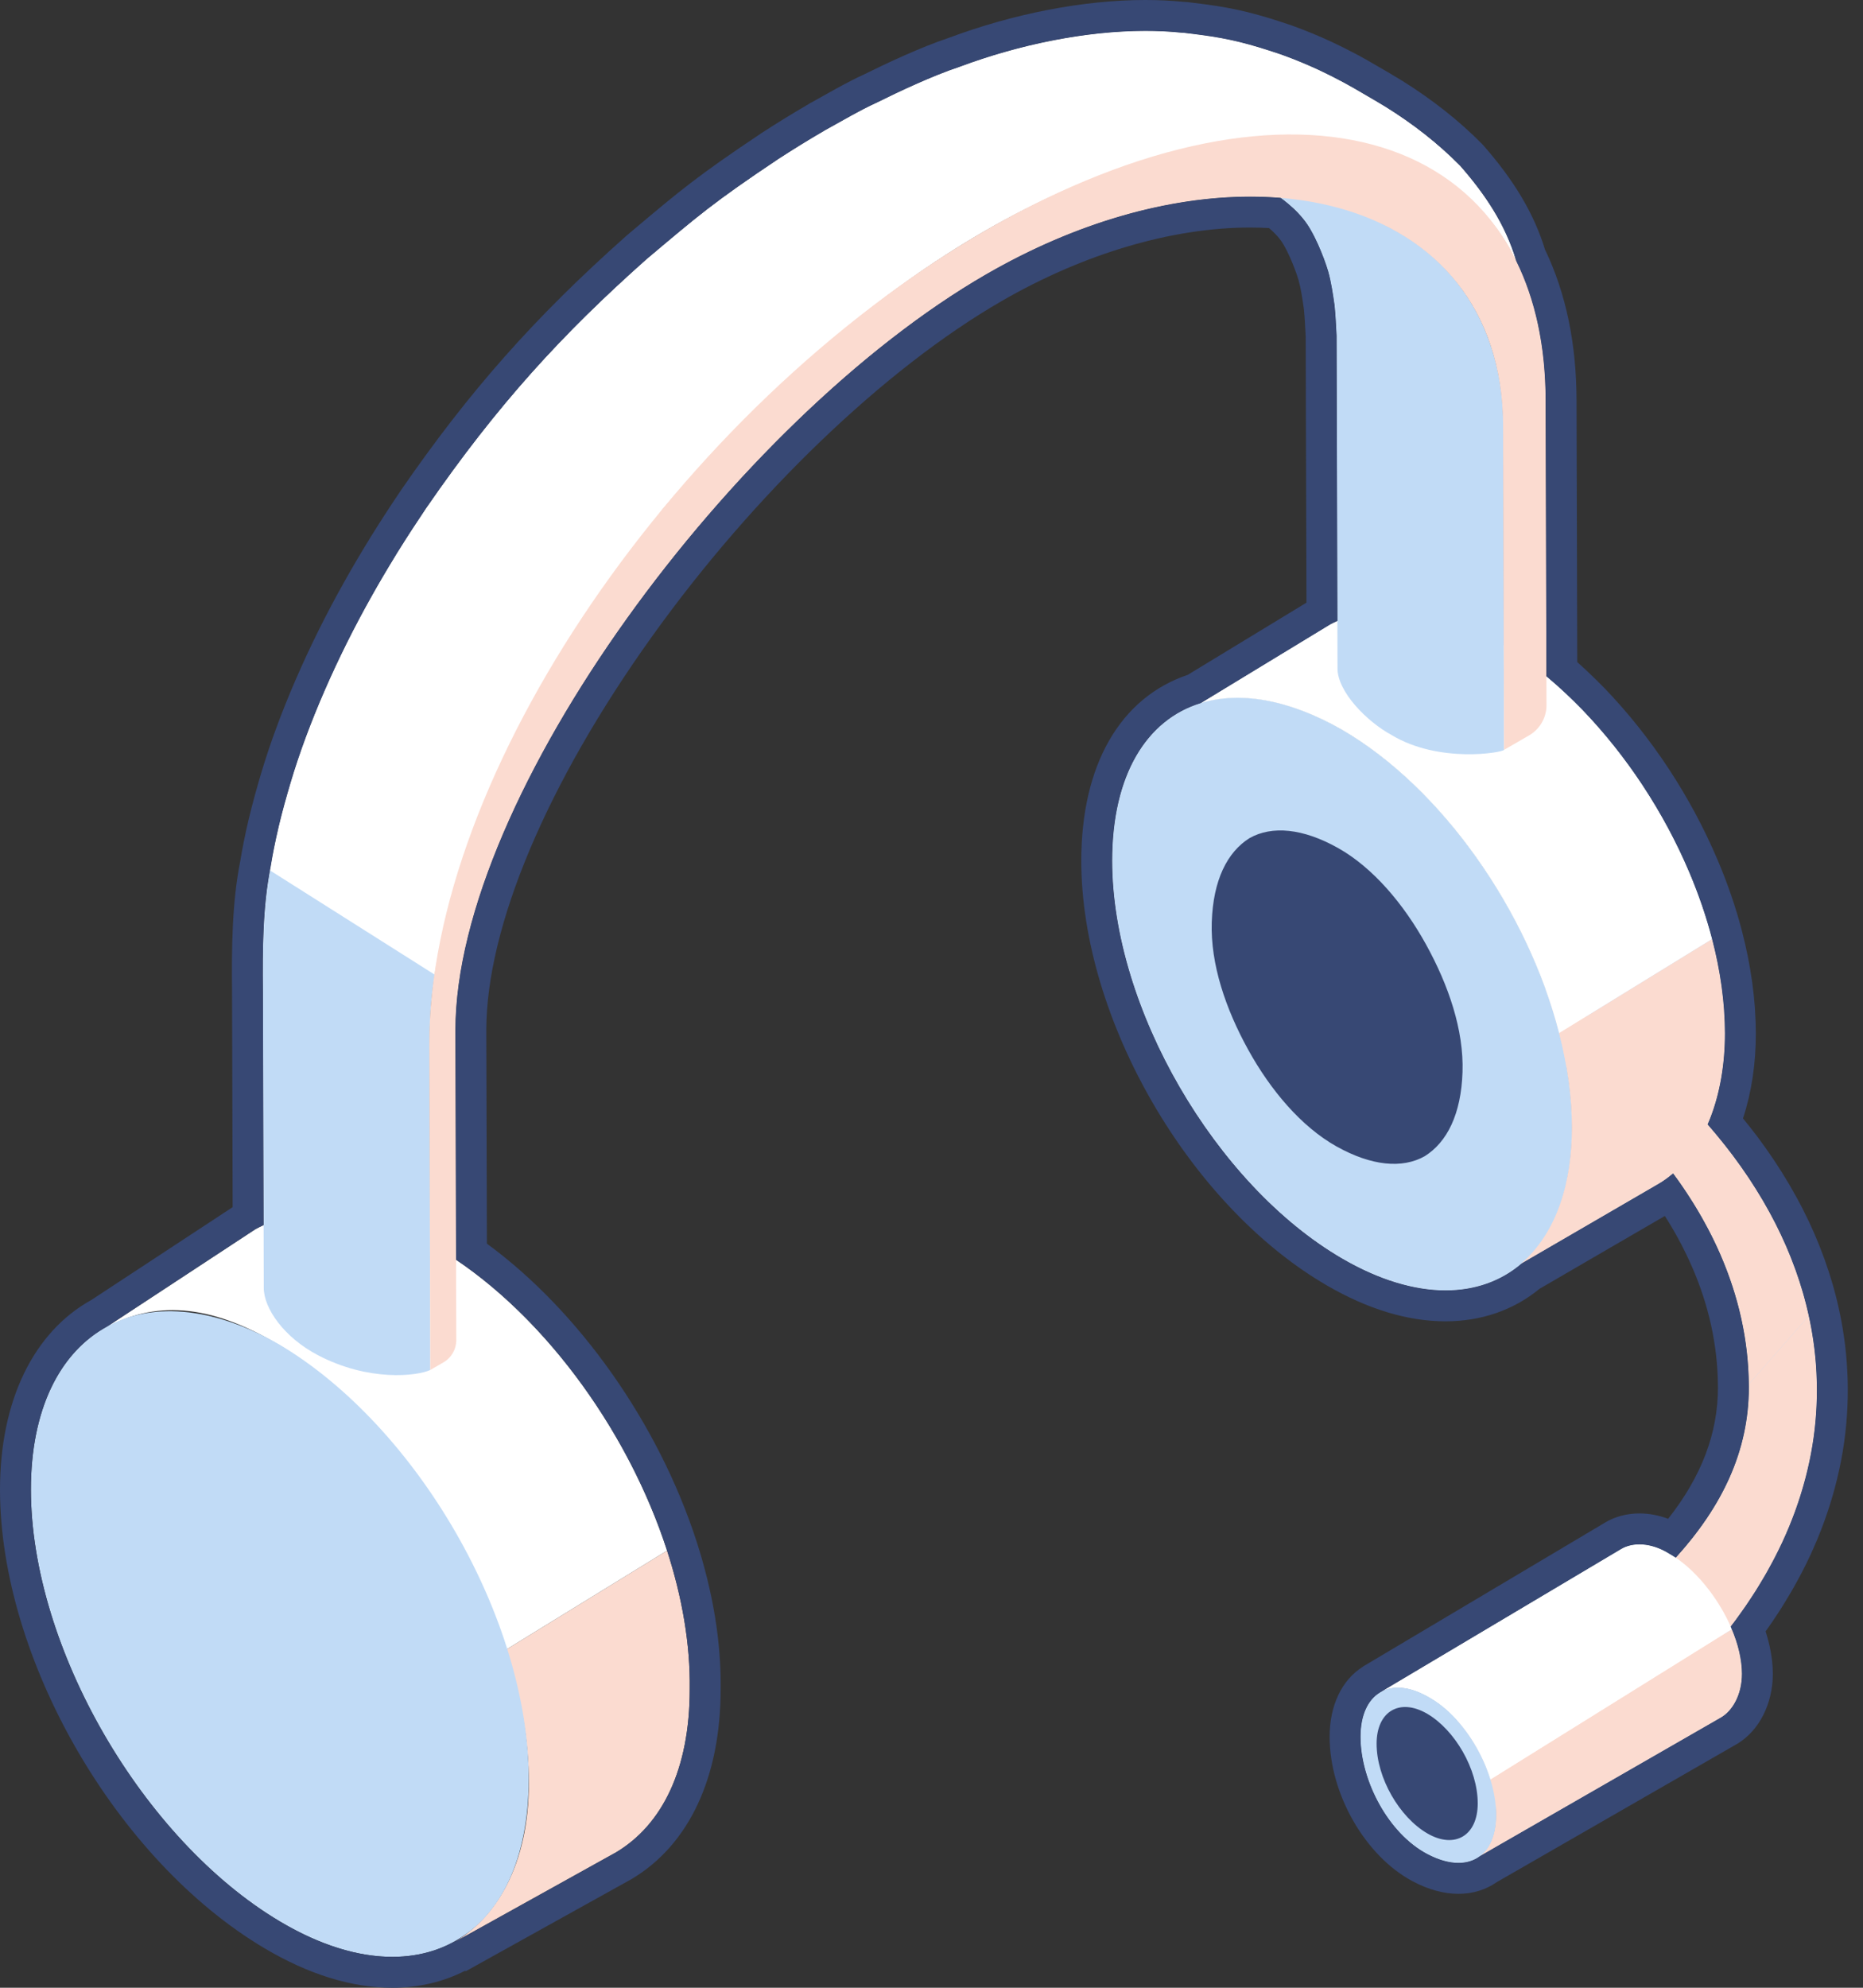 <svg width="60" height="64" viewBox="0 0 60 64" fill="none" xmlns="http://www.w3.org/2000/svg">
<rect x="0" y="0" width="60" height="64" fill="#333333" stroke="none"/>
<g clip-path="url(#clip0_405_16859)">
<mask id="mask0_405_16859" style="mask-type:luminance" maskUnits="userSpaceOnUse" x="47" y="56" width="1" height="1">
<path d="M47.885 56.287C47.663 56.435 47.589 56.584 47.589 56.731V56.139" fill="white"/>
</mask>
<g mask="url(#mask0_405_16859)">
<path d="M47.811 56.361C47.663 56.509 47.589 56.584 47.589 56.731L47.811 56.361Z" fill="white"/>
<path d="M47.811 56.361C47.663 56.509 47.589 56.584 47.589 56.731" stroke="#374975" stroke-miterlimit="10"/>
<path d="M47.589 56.731V56.139V56.731Z" fill="white"/>
<path d="M47.589 56.731V56.139" stroke="#374975" stroke-miterlimit="10"/>
</g>
<path d="M48.921 31.341C61.653 38.744 61.727 50.662 49.069 57.99C48.625 58.212 47.959 58.212 47.515 57.99C47.071 57.768 45.821 55.987 46.265 55.765C52.187 52.36 56.324 49.181 56.324 44.666C56.324 40.15 53.289 35.635 47.367 32.229C46.922 32.007 46.922 31.563 47.367 31.341C47.811 31.119 48.477 31.045 48.921 31.341Z" fill="#C1DBF6"/>
<path d="M43.221 23.494C47.293 25.863 50.624 31.563 50.624 36.301C50.624 41.038 47.293 42.889 43.221 40.52C39.15 38.151 35.819 32.451 35.819 27.714C35.819 22.976 39.076 21.126 43.221 23.494Z" fill="white"/>
<path d="M47.403 39.984C48.513 39.29 49.207 37.901 49.277 35.819C49.346 33.737 48.583 31.515 47.472 29.503C46.361 27.489 44.834 25.685 43.099 24.713C41.364 23.741 39.837 23.602 38.726 24.227C37.615 24.921 36.921 26.309 36.852 28.392C36.782 30.474 37.546 32.696 38.657 34.709C39.767 36.721 41.294 38.526 43.03 39.498C44.765 40.47 46.292 40.609 47.403 39.984Z" fill="#FBDBD0"/>
<path d="M48.075 20.564C46.002 19.38 44.207 19.389 42.845 20.101L38.67 22.639C39.918 22.255 41.492 22.506 43.221 23.494C47.293 25.863 50.624 31.563 50.624 36.301C50.624 37.995 50.185 39.657 48.977 40.697L53.362 38.149C54.695 37.409 55.554 35.566 55.554 33.271C55.554 28.533 52.22 22.933 48.075 20.564Z" fill="#C1DBF6"/>
<path d="M53.76 50.023C53.168 49.653 52.576 49.653 52.206 49.875L44.425 54.502C44.825 54.252 45.39 54.28 46.034 54.659C47.219 55.325 48.181 57.028 48.181 58.434C48.181 59.176 47.911 59.668 47.474 59.872L55.435 55.295C55.806 55.073 56.102 54.555 56.102 53.889C56.102 52.482 54.945 50.689 53.76 50.023Z" fill="#C1DBF6"/>
<path d="M46.038 54.66C47.222 55.326 48.184 57.029 48.184 58.435C48.184 59.842 47.222 60.36 45.964 59.694C44.705 59.028 43.817 57.325 43.817 55.919C43.817 54.512 44.779 53.92 46.038 54.66Z" fill="#C1DBF6"/>
<path d="M47.592 58.065C47.592 59.102 46.852 59.546 45.964 59.028C45.075 58.509 44.335 57.251 44.335 56.141C44.335 55.104 45.075 54.66 45.964 55.178C46.852 55.697 47.592 56.955 47.592 58.065Z" fill="#374874"/>
<path d="M42.511 8.01C42.49 7.961 42.469 7.912 42.447 7.864C42.469 7.914 42.491 7.962 42.511 8.01Z" fill="#858585"/>
<path d="M48.41 13.684C48.398 10.864 47.119 8.493 44.621 7.262C43.602 6.679 42.434 6.371 41.16 6.309C41.858 6.803 42.097 7.202 42.21 7.397C42.3 7.554 42.379 7.713 42.447 7.864C42.592 8.19 42.702 8.486 42.778 8.744C42.872 9.078 42.932 9.483 42.981 9.829C43.012 10.14 43.029 10.462 43.046 10.804C43.051 12.564 43.056 14.347 43.061 16.105C43.064 17.079 43.067 18.053 43.069 19.027C43.072 19.851 43.074 20.675 43.076 21.499C43.059 22.264 44.025 23.236 44.814 23.664C46.344 24.589 48.39 24.23 48.439 24.144L48.41 13.684Z" fill="#C1DBF6"/>
<path d="M44.624 3.439C44.54 3.388 44.437 3.327 44.343 3.27C44.345 3.271 44.347 3.273 44.349 3.274C44.268 3.224 43.736 2.916 43.645 2.863C43.646 2.864 43.648 2.865 43.65 2.866C43.627 2.853 43.605 2.84 43.582 2.827C43.582 2.827 43.582 2.827 43.582 2.827C43.48 2.769 43.372 2.71 43.269 2.653C43.005 2.512 42.735 2.375 42.466 2.249C42.078 2.071 41.716 1.92 41.332 1.781C41.335 1.782 41.339 1.783 41.342 1.784C41.303 1.771 41.265 1.757 41.228 1.744C41.227 1.743 41.225 1.743 41.224 1.742C41.224 1.742 41.224 1.742 41.223 1.742C40.255 1.417 39.629 1.25 38.679 1.124C38.51 1.101 38.315 1.079 38.154 1.059L38.018 1.049C35.801 0.827 33.163 1.305 30.888 2.157C30.055 2.432 28.974 2.938 28.219 3.313C27.697 3.55 27.101 3.903 26.598 4.179C26.598 4.179 26.598 4.179 26.597 4.179C26.582 4.188 26.567 4.197 26.551 4.206C26.547 4.208 26.542 4.212 26.538 4.214C25.995 4.53 25.501 4.838 25.078 5.113C25.076 5.114 25.073 5.116 25.071 5.117L25.064 5.122C22.97 6.521 22.486 6.946 20.821 8.347C18.113 10.754 16.025 13.025 13.733 16.35L13.733 16.35C13.43 16.8 13.113 17.284 12.836 17.73C12.821 17.753 12.806 17.778 12.791 17.801L12.748 17.873C12.459 18.343 12.191 18.8 11.947 19.236C10.861 21.171 9.922 23.304 9.362 25.19C9.224 25.652 9.083 26.159 8.983 26.587C8.981 26.594 8.979 26.602 8.977 26.609L8.97 26.64C8.864 27.092 8.78 27.513 8.716 27.905C8.461 29.186 8.455 30.588 8.468 31.896C8.472 33.417 8.477 34.99 8.481 36.515C8.486 38.156 8.491 39.824 8.495 41.465C8.497 42.134 9.153 43.062 10.233 43.63C11.874 44.492 13.433 44.308 13.858 44.109C13.851 41.643 13.844 39.088 13.837 36.608C13.835 35.833 13.832 34.984 13.83 34.207C13.829 33.739 13.822 33.297 13.849 32.828C13.899 31.48 14.216 30.042 14.631 28.747C15.081 27.296 15.654 25.891 16.231 24.486C16.874 23.072 17.591 21.747 18.359 20.508C19.356 19.129 20.326 17.726 21.356 16.372C26.692 10.094 33.68 4.878 41.118 4.362C43.855 4.278 46.822 5.254 48.39 7.618C48.555 7.864 48.698 8.13 48.831 8.404C48.487 7.225 47.815 6.238 47.026 5.338C46.312 4.613 45.498 3.983 44.624 3.439Z" fill="white"/>
<path d="M31.759 7.412C41.734 1.66 49.766 4.223 49.779 12.893L49.806 22.702C49.808 23.105 49.593 23.477 49.244 23.679L48.439 24.144L48.41 13.684C48.364 6.191 39.862 4.153 31.763 8.831C23.676 13.499 14.674 25.625 14.667 33.165L14.695 43.146C14.696 43.442 14.539 43.716 14.282 43.864L13.858 44.109C13.85 41.163 13.839 37.406 13.829 33.649C13.793 24.991 21.782 13.179 31.759 7.412Z" fill="#FBDBD0"/>
<mask id="mask1_405_16859" style="mask-type:luminance" maskUnits="userSpaceOnUse" x="47" y="56" width="1" height="1">
<path d="M47.885 56.287C47.663 56.435 47.589 56.584 47.589 56.731V56.139" fill="white"/>
</mask>
<g mask="url(#mask1_405_16859)">
<path d="M47.811 56.361C47.663 56.509 47.589 56.584 47.589 56.731L47.811 56.361Z" fill="white"/>
<path d="M47.811 56.361C47.663 56.509 47.589 56.584 47.589 56.731" stroke="#374975" stroke-miterlimit="10"/>
<path d="M47.589 56.731V56.139V56.731Z" fill="white"/>
<path d="M47.589 56.731V56.139" stroke="#374975" stroke-miterlimit="10"/>
</g>
<path d="M56.322 44.568C56.322 44.6 56.324 44.633 56.324 44.666C56.324 49.181 52.187 52.36 46.265 55.765C45.821 55.987 47.071 57.768 47.515 57.99C47.959 58.212 48.625 58.212 49.069 57.99C56.417 53.736 59.474 47.935 58.255 42.369L56.322 44.568Z" fill="#FBDBD0"/>
<path d="M48.921 31.341C48.477 31.045 47.811 31.119 47.367 31.341C46.923 31.563 46.923 32.007 47.367 32.229C53.246 35.61 56.278 40.085 56.322 44.568L58.255 42.369C57.375 38.347 54.263 34.447 48.921 31.341Z" fill="#FBDBD0"/>
<path d="M43.221 23.494C47.293 25.863 50.624 31.563 50.624 36.301C50.624 41.038 47.293 42.889 43.221 40.52C39.15 38.151 35.819 32.451 35.819 27.714C35.819 22.976 39.076 21.126 43.221 23.494Z" fill="#C1DBF6"/>
<path d="M45.884 37.227C46.606 36.775 47.057 35.873 47.102 34.519C47.148 33.166 46.651 31.722 45.929 30.413C45.207 29.105 44.215 27.932 43.087 27.3C41.959 26.669 40.966 26.578 40.244 26.984C39.522 27.436 39.071 28.338 39.026 29.692C38.981 31.045 39.477 32.489 40.199 33.797C40.921 35.106 41.914 36.279 43.042 36.911C44.17 37.542 45.162 37.633 45.884 37.227Z" fill="#374874"/>
<path d="M48.075 20.564C46.002 19.38 44.207 19.389 42.845 20.101L38.67 22.639C39.918 22.255 41.492 22.506 43.221 23.494C46.448 25.372 49.208 29.341 50.215 33.266L55.141 30.236C54.129 26.341 51.357 22.439 48.075 20.564Z" fill="white"/>
<path d="M50.215 33.266C50.478 34.294 50.624 35.318 50.624 36.301C50.624 37.995 50.184 39.657 48.977 40.697L53.362 38.149C54.695 37.409 55.554 35.566 55.554 33.271C55.554 32.285 55.408 31.261 55.141 30.237L50.215 33.266Z" fill="#FBDBD0"/>
<path d="M53.76 50.023C53.168 49.653 52.576 49.653 52.206 49.875L44.425 54.502C44.825 54.252 45.39 54.28 46.034 54.659C46.911 55.152 47.666 56.214 47.998 57.303L55.778 52.46C55.352 51.444 54.563 50.474 53.76 50.023Z" fill="white"/>
<path d="M47.998 57.303C48.115 57.684 48.181 58.069 48.181 58.434C48.181 59.176 47.911 59.668 47.473 59.872L55.435 55.295C55.806 55.073 56.102 54.555 56.102 53.889C56.102 53.436 55.98 52.943 55.778 52.46L47.998 57.303Z" fill="#FBDBD0"/>
<path d="M46.038 54.66C47.222 55.326 48.184 57.029 48.184 58.435C48.184 59.842 47.222 60.36 45.964 59.694C44.705 59.028 43.817 57.325 43.817 55.919C43.817 54.512 44.779 53.92 46.038 54.66Z" fill="#C1DBF6"/>
<path d="M47.592 58.065C47.592 59.102 46.852 59.546 45.964 59.028C45.075 58.509 44.335 57.251 44.335 56.141C44.335 55.104 45.075 54.66 45.964 55.178C46.852 55.697 47.592 56.955 47.592 58.065Z" fill="#374874"/>
<path d="M16.308 53.108C16.771 54.562 17.032 56.028 17.032 57.417C17.032 60.008 15.996 61.785 14.515 62.599L19.845 59.638C21.326 58.75 22.214 56.973 22.214 54.383C22.234 52.942 21.97 51.425 21.484 49.925L16.308 53.108Z" fill="#FBDBD0"/>
<path d="M14.071 40.17C11.776 38.837 9.704 38.763 8.223 39.578L3.264 42.835C4.744 41.946 6.521 41.872 8.815 43.205C12.137 45.111 15.017 49.06 16.308 53.108L21.484 49.925C20.197 45.951 17.349 42.104 14.071 40.17Z" fill="white"/>
<path d="M9.012 43.3C13.417 45.921 17.028 52.109 17.028 57.278C17.028 62.447 13.417 64.485 9.012 61.864C4.606 59.243 0.995 53.055 0.995 47.959C0.995 42.863 4.606 40.752 9.012 43.3Z" fill="#C1DBF6"/>
<path d="M42.511 8.01C42.49 7.961 42.469 7.912 42.447 7.864C42.469 7.914 42.491 7.962 42.511 8.01Z" fill="#858585"/>
<path d="M48.41 13.684C48.398 10.864 47.119 8.493 44.621 7.262C43.602 6.679 42.434 6.371 41.16 6.309C41.858 6.803 42.097 7.202 42.21 7.397C42.3 7.554 42.379 7.713 42.447 7.864C42.592 8.19 42.702 8.486 42.778 8.744C42.872 9.078 42.932 9.483 42.981 9.829C43.012 10.14 43.029 10.462 43.046 10.804C43.051 12.564 43.056 14.347 43.061 16.105C43.064 17.079 43.067 18.053 43.069 19.027C43.072 19.851 43.074 20.675 43.076 21.499C43.059 22.264 44.025 23.236 44.814 23.664C46.344 24.589 48.39 24.23 48.439 24.144L48.41 13.684Z" fill="#C1DBF6"/>
<path d="M47.026 5.338C46.312 4.613 45.498 3.983 44.624 3.439C44.539 3.388 44.437 3.327 44.342 3.27C44.345 3.271 44.347 3.273 44.349 3.274C44.268 3.224 43.735 2.916 43.644 2.863C43.646 2.864 43.648 2.865 43.65 2.866C43.627 2.853 43.605 2.84 43.582 2.827C43.582 2.827 43.582 2.827 43.582 2.827C43.479 2.769 43.372 2.71 43.269 2.653C43.005 2.512 42.735 2.375 42.466 2.249C42.078 2.071 41.716 1.92 41.332 1.781C41.335 1.782 41.339 1.783 41.341 1.784C41.303 1.771 41.265 1.757 41.228 1.744C41.227 1.743 41.225 1.743 41.224 1.742C41.224 1.742 41.223 1.742 41.223 1.742C40.254 1.417 39.629 1.25 38.679 1.124C38.51 1.101 38.315 1.079 38.154 1.059L38.018 1.049C35.8 0.827 33.163 1.305 30.888 2.157C30.055 2.432 28.973 2.938 28.219 3.313C27.697 3.55 27.101 3.903 26.598 4.179C26.598 4.179 26.597 4.179 26.597 4.179C26.582 4.188 26.567 4.197 26.551 4.206C26.547 4.208 26.542 4.212 26.538 4.214C25.995 4.53 25.501 4.838 25.078 5.113C25.076 5.114 25.073 5.116 25.071 5.117L25.064 5.122C22.97 6.521 22.486 6.946 20.821 8.347C18.113 10.754 16.024 13.025 13.733 16.35L13.733 16.35C13.43 16.8 13.113 17.284 12.836 17.73C12.821 17.753 12.805 17.778 12.791 17.801L12.748 17.873C12.459 18.343 12.19 18.8 11.947 19.236C10.86 21.171 9.922 23.304 9.362 25.19C9.224 25.652 9.083 26.159 8.982 26.587C8.981 26.594 8.978 26.602 8.977 26.609L8.97 26.64C8.864 27.092 8.78 27.513 8.716 27.905C8.708 27.945 8.703 27.985 8.695 28.025L13.995 31.378C14.136 30.483 14.362 29.585 14.631 28.747C15.081 27.296 15.654 25.891 16.231 24.486C16.874 23.072 17.591 21.747 18.358 20.509C19.356 19.129 20.325 17.726 21.356 16.372C26.692 10.094 33.68 4.878 41.117 4.362C43.855 4.278 46.822 5.254 48.389 7.618C48.555 7.864 48.698 8.13 48.831 8.404C48.487 7.225 47.815 6.238 47.026 5.338Z" fill="white"/>
<path d="M8.468 31.896C8.472 33.417 8.477 34.99 8.481 36.515C8.486 38.156 8.491 39.824 8.495 41.465C8.497 42.134 9.153 43.062 10.233 43.63C11.874 44.492 13.433 44.308 13.858 44.109C13.851 41.643 13.844 39.088 13.837 36.608C13.835 35.833 13.832 34.984 13.83 34.207C13.829 33.739 13.822 33.297 13.848 32.828C13.866 32.353 13.918 31.866 13.995 31.378L8.695 28.025C8.463 29.273 8.456 30.629 8.468 31.896Z" fill="#C1DBF6"/>
<path d="M31.759 7.412C41.734 1.66 49.766 4.223 49.779 12.893L49.806 22.702C49.808 23.105 49.593 23.477 49.244 23.679L48.439 24.144L48.41 13.684C48.364 6.191 39.862 4.153 31.763 8.831C23.676 13.499 14.674 25.625 14.667 33.165L14.695 43.146C14.696 43.442 14.539 43.716 14.282 43.864L13.858 44.109C13.85 41.163 13.839 37.406 13.829 33.649C13.793 24.991 21.782 13.179 31.759 7.412Z" fill="#FBDBD0"/>
<path d="M36.888 0.995C37.274 0.995 37.652 1.012 38.018 1.049L38.154 1.059C38.315 1.079 38.51 1.101 38.679 1.125C39.629 1.25 40.255 1.417 41.223 1.742C41.224 1.742 41.224 1.742 41.224 1.742C41.225 1.743 41.227 1.743 41.228 1.744C41.264 1.757 41.302 1.77 41.34 1.784C41.337 1.783 41.334 1.782 41.332 1.781C41.716 1.92 42.078 2.071 42.466 2.249C42.735 2.375 43.005 2.512 43.269 2.653C43.372 2.71 43.479 2.769 43.582 2.827C43.582 2.827 43.582 2.827 43.582 2.827C43.604 2.839 43.626 2.853 43.649 2.865C43.647 2.864 43.646 2.864 43.645 2.863C43.736 2.916 44.268 3.224 44.349 3.274C44.347 3.273 44.345 3.271 44.342 3.27C44.437 3.327 44.539 3.388 44.624 3.439C45.498 3.983 46.312 4.613 47.026 5.338C47.814 6.236 48.485 7.222 48.83 8.4C49.44 9.636 49.776 11.137 49.779 12.893L49.804 21.776C49.832 21.799 49.86 21.822 49.888 21.846C50.056 21.988 50.222 22.135 50.385 22.287C50.415 22.315 50.445 22.343 50.474 22.372C50.635 22.523 50.793 22.678 50.948 22.838C50.955 22.845 50.962 22.852 50.969 22.859C51.131 23.027 51.29 23.201 51.446 23.378C51.472 23.408 51.498 23.437 51.523 23.466C51.84 23.831 52.143 24.211 52.431 24.606C52.446 24.627 52.461 24.647 52.476 24.667C52.621 24.868 52.762 25.072 52.899 25.279C52.906 25.29 52.913 25.301 52.92 25.312C53.201 25.739 53.463 26.179 53.706 26.629C53.712 26.641 53.718 26.653 53.725 26.665C53.968 27.118 54.191 27.58 54.39 28.049C54.393 28.054 54.395 28.06 54.398 28.066C54.702 28.781 54.952 29.509 55.142 30.236C55.141 30.236 55.142 30.236 55.142 30.236C55.142 30.236 55.142 30.237 55.142 30.237C55.271 30.736 55.372 31.234 55.441 31.729C55.444 31.751 55.447 31.773 55.45 31.795C55.481 32.025 55.506 32.254 55.523 32.482C55.525 32.518 55.527 32.553 55.529 32.589C55.544 32.818 55.554 33.046 55.554 33.271C55.554 34.275 55.39 35.192 55.093 35.969C55.063 36.049 55.029 36.126 54.996 36.202C55.073 36.291 55.15 36.38 55.224 36.469C55.25 36.5 55.276 36.531 55.301 36.562C55.48 36.778 55.652 36.994 55.816 37.213C55.819 37.217 55.822 37.221 55.825 37.226C55.991 37.448 56.149 37.672 56.3 37.897C56.311 37.914 56.323 37.931 56.334 37.948C56.481 38.17 56.62 38.393 56.753 38.617C56.768 38.644 56.784 38.67 56.799 38.696C56.932 38.924 57.058 39.153 57.175 39.384C57.177 39.386 57.178 39.389 57.179 39.391C57.3 39.63 57.413 39.869 57.518 40.109C57.521 40.117 57.524 40.123 57.527 40.13C57.629 40.364 57.722 40.599 57.807 40.835C57.816 40.857 57.824 40.879 57.832 40.902C57.916 41.139 57.994 41.376 58.063 41.614C58.064 41.617 58.065 41.62 58.066 41.623C58.237 42.216 58.36 42.813 58.433 43.412C58.434 43.417 58.434 43.423 58.435 43.428C58.455 43.589 58.47 43.75 58.483 43.911C58.484 43.938 58.486 43.965 58.488 43.992C58.498 44.133 58.505 44.274 58.509 44.416C58.51 44.448 58.511 44.481 58.512 44.514C58.515 44.654 58.515 44.793 58.513 44.932C58.513 44.962 58.513 44.992 58.512 45.022C58.508 45.176 58.501 45.33 58.491 45.484C58.49 45.496 58.49 45.509 58.489 45.522C58.465 45.868 58.425 46.213 58.368 46.557C58.367 46.562 58.366 46.568 58.365 46.573C58.338 46.733 58.308 46.892 58.275 47.05C58.268 47.083 58.26 47.115 58.253 47.147C58.224 47.28 58.192 47.413 58.158 47.546C58.148 47.586 58.137 47.626 58.126 47.666C58.092 47.794 58.055 47.921 58.016 48.049C58.004 48.088 57.992 48.128 57.98 48.167C57.937 48.302 57.892 48.436 57.844 48.57C57.833 48.6 57.824 48.63 57.813 48.659C57.691 48.993 57.554 49.325 57.401 49.655C57.395 49.666 57.389 49.678 57.384 49.69C57.315 49.838 57.242 49.985 57.166 50.132C57.146 50.172 57.124 50.212 57.103 50.252C57.04 50.371 56.976 50.49 56.909 50.609C56.882 50.657 56.854 50.705 56.826 50.752C56.761 50.864 56.694 50.977 56.625 51.088C56.595 51.137 56.565 51.185 56.535 51.234C56.462 51.348 56.387 51.462 56.311 51.575C56.282 51.618 56.254 51.662 56.224 51.705C56.132 51.838 56.037 51.971 55.94 52.104C55.924 52.126 55.909 52.147 55.894 52.169C55.843 52.236 55.791 52.304 55.739 52.371C55.805 52.52 55.864 52.671 55.913 52.821C55.914 52.825 55.915 52.828 55.916 52.831C55.951 52.938 55.98 53.043 56.005 53.148C56.012 53.176 56.018 53.204 56.024 53.232C56.042 53.316 56.057 53.399 56.069 53.482C56.073 53.512 56.078 53.542 56.081 53.571C56.093 53.679 56.102 53.785 56.102 53.889C56.102 54.555 55.806 55.073 55.435 55.295L47.664 59.762C47.474 59.906 47.239 59.981 46.971 59.981C46.671 59.981 46.33 59.888 45.964 59.694C44.705 59.028 43.817 57.325 43.817 55.919C43.817 55.222 44.054 54.726 44.445 54.492C44.439 54.495 44.433 54.497 44.427 54.501L52.206 49.875C52.367 49.778 52.571 49.723 52.799 49.723C53.093 49.723 53.427 49.814 53.76 50.023C53.83 50.062 53.899 50.106 53.968 50.152C55.463 48.502 56.324 46.723 56.324 44.666C56.324 44.633 56.322 44.6 56.322 44.567C56.308 43.166 56.002 41.767 55.41 40.401C55.409 40.4 55.409 40.399 55.409 40.398C55.35 40.263 55.288 40.128 55.224 39.993C55.222 39.99 55.221 39.988 55.22 39.985C55.156 39.852 55.09 39.719 55.02 39.587C55.018 39.582 55.015 39.578 55.013 39.573C54.944 39.443 54.873 39.313 54.8 39.184C54.796 39.177 54.792 39.171 54.789 39.165C54.716 39.037 54.64 38.91 54.562 38.783C54.556 38.774 54.55 38.765 54.545 38.755C54.468 38.632 54.389 38.508 54.308 38.385C54.3 38.373 54.291 38.361 54.283 38.349C54.203 38.228 54.121 38.109 54.036 37.99C54.025 37.975 54.014 37.961 54.004 37.946C53.964 37.891 53.923 37.836 53.882 37.782C53.718 37.923 53.545 38.047 53.362 38.149L51.17 39.423L49.007 40.68C48.345 41.249 47.508 41.548 46.555 41.548C45.552 41.548 44.419 41.217 43.221 40.52C39.15 38.151 35.819 32.451 35.819 27.714C35.819 24.953 36.926 23.175 38.67 22.639L42.845 20.101C42.919 20.062 42.995 20.026 43.072 19.992C43.071 19.67 43.07 19.348 43.069 19.027C43.067 18.053 43.064 17.079 43.061 16.105C43.056 14.347 43.051 12.564 43.046 10.805C43.029 10.462 43.012 10.14 42.981 9.829C42.932 9.483 42.872 9.078 42.778 8.744C42.702 8.486 42.592 8.19 42.447 7.864C42.379 7.713 42.3 7.554 42.21 7.397C42.102 7.211 41.874 6.836 41.244 6.371C40.923 6.345 40.597 6.332 40.264 6.332C37.654 6.332 34.682 7.145 31.763 8.831C23.676 13.499 14.674 25.625 14.667 33.165L14.688 40.56C17.703 42.592 20.278 46.203 21.484 49.925C21.969 51.425 22.234 52.942 22.214 54.383C22.214 56.973 21.326 58.75 19.845 59.638L14.541 62.585C14.744 62.471 14.937 62.338 15.121 62.188C14.433 62.724 13.588 63.005 12.634 63.005C11.544 63.005 10.313 62.638 9.012 61.864C4.606 59.243 0.995 53.055 0.995 47.959C0.995 45.349 1.944 43.525 3.46 42.706L8.223 39.578C8.31 39.53 8.399 39.486 8.489 39.444C8.487 38.466 8.484 37.486 8.481 36.515C8.477 34.99 8.472 33.418 8.468 31.896C8.455 30.588 8.461 29.186 8.716 27.906C8.78 27.513 8.864 27.092 8.97 26.64L8.976 26.609C8.978 26.602 8.98 26.594 8.982 26.587C9.083 26.159 9.224 25.652 9.362 25.19C9.922 23.304 10.86 21.171 11.947 19.236C12.19 18.8 12.459 18.344 12.748 17.873L12.791 17.801C12.805 17.778 12.821 17.753 12.836 17.73C13.113 17.284 13.43 16.8 13.732 16.35L13.733 16.35C16.024 13.025 18.113 10.754 20.821 8.347C22.486 6.946 22.97 6.521 25.064 5.122L25.07 5.117C25.073 5.116 25.076 5.114 25.078 5.113C25.501 4.838 25.995 4.53 26.538 4.214C26.542 4.212 26.547 4.208 26.551 4.206C26.567 4.197 26.581 4.188 26.597 4.179C26.597 4.179 26.597 4.179 26.598 4.179C27.101 3.903 27.696 3.55 28.219 3.313C28.973 2.938 30.055 2.432 30.888 2.157C32.787 1.446 34.939 0.995 36.888 0.995ZM44.427 54.501L44.425 54.502C44.426 54.501 44.427 54.501 44.427 54.501ZM14.541 62.585C14.532 62.59 14.524 62.595 14.515 62.599L14.541 62.585ZM36.888 4.28798e-09C34.909 -4.9739e-05 32.661 0.433 30.557 1.219C29.674 1.512 28.57 2.028 27.791 2.414C27.366 2.608 26.909 2.865 26.505 3.092C26.374 3.165 26.247 3.237 26.125 3.304L26.121 3.306L26.11 3.312L26.107 3.313L26.086 3.322L26.022 3.364C25.532 3.649 25.036 3.954 24.546 4.272L24.523 4.286L24.507 4.298C22.469 5.659 21.907 6.132 20.405 7.396L20.18 7.586L20.17 7.594L20.16 7.604C17.216 10.221 15.118 12.589 12.92 15.776L12.917 15.78L12.908 15.794C12.565 16.303 12.25 16.788 11.996 17.198L11.985 17.215L11.956 17.259L11.944 17.277L11.933 17.297L11.895 17.361C11.601 17.839 11.326 18.307 11.078 18.751C9.927 20.801 8.978 22.988 8.408 24.906C8.294 25.29 8.135 25.849 8.018 26.344L8.01 26.371L8.001 26.413L7.998 26.428C7.893 26.876 7.805 27.313 7.737 27.728C7.469 29.084 7.46 30.535 7.473 31.906L7.48 34.328L7.486 36.518L7.493 38.867L2.948 41.852C1.074 42.887 0 45.11 0 47.959C0 53.399 3.735 59.883 8.503 62.719C9.932 63.569 11.322 64 12.634 64C13.481 64 14.279 63.812 14.983 63.451L14.995 63.471L15.024 63.455L20.328 60.508L20.343 60.5L20.357 60.491C22.195 59.389 23.207 57.222 23.209 54.389C23.229 52.881 22.967 51.276 22.43 49.618C21.202 45.827 18.643 42.208 15.681 40.042L15.662 33.162C15.665 29.846 17.609 25.23 20.994 20.5C24.282 15.907 28.493 11.867 32.26 9.693C34.903 8.167 37.745 7.326 40.264 7.326C40.467 7.326 40.67 7.332 40.87 7.343C41.185 7.611 41.296 7.804 41.349 7.895C41.412 8.005 41.475 8.13 41.54 8.274C41.658 8.537 41.753 8.79 41.822 9.02C41.895 9.281 41.947 9.62 41.993 9.947C42.02 10.218 42.035 10.508 42.051 10.831L42.058 13.316L42.066 16.108L42.069 17.081L42.075 19.029L42.076 19.404L38.253 21.728C36.072 22.464 34.824 24.637 34.824 27.714C34.824 32.801 38.293 38.804 42.721 41.38C44.047 42.152 45.337 42.543 46.555 42.543C47.704 42.543 48.748 42.182 49.581 41.497L51.669 40.283L53.618 39.151C53.646 39.194 53.672 39.236 53.699 39.279L53.717 39.307C53.788 39.422 53.857 39.54 53.925 39.658L53.929 39.666L53.939 39.682C54.003 39.795 54.069 39.915 54.132 40.036L54.136 40.043L54.144 40.057C54.203 40.17 54.264 40.293 54.323 40.415L54.327 40.424L54.329 40.429C54.387 40.55 54.443 40.672 54.496 40.795L54.499 40.801L54.502 40.807C55.035 42.037 55.314 43.308 55.327 44.577L55.328 44.64L55.329 44.666C55.329 46.14 54.803 47.531 53.725 48.901C53.42 48.787 53.107 48.728 52.799 48.728C52.396 48.728 52.014 48.83 51.694 49.022L43.929 53.639L43.918 53.645L43.896 53.659L43.897 53.661C43.213 54.09 42.822 54.91 42.822 55.919C42.822 57.764 43.973 59.765 45.498 60.573C46.003 60.84 46.498 60.976 46.971 60.976C47.428 60.976 47.853 60.846 48.206 60.599L55.931 56.157L55.939 56.153L55.947 56.148C56.656 55.723 57.096 54.857 57.096 53.889C57.096 53.758 57.088 53.618 57.07 53.46C57.066 53.426 57.062 53.394 57.057 53.362L57.054 53.341C57.039 53.235 57.019 53.127 56.996 53.021L56.993 53.006C56.986 52.975 56.98 52.945 56.972 52.915C56.941 52.784 56.907 52.661 56.868 52.54L56.867 52.536L56.863 52.526C56.925 52.44 56.985 52.354 57.044 52.268C57.066 52.236 57.087 52.205 57.108 52.174L57.136 52.131C57.218 52.009 57.298 51.888 57.375 51.766C57.408 51.714 57.44 51.663 57.471 51.611C57.545 51.491 57.617 51.371 57.687 51.251C57.718 51.198 57.747 51.148 57.775 51.098C57.847 50.971 57.916 50.843 57.984 50.715L58.005 50.675C58.021 50.646 58.036 50.617 58.051 50.587C58.133 50.429 58.211 50.269 58.285 50.111L58.303 50.074C58.465 49.724 58.615 49.363 58.747 49C58.755 48.978 58.763 48.955 58.771 48.933L58.781 48.904C58.833 48.759 58.882 48.614 58.928 48.468L58.959 48.367L58.968 48.339C59.01 48.201 59.05 48.063 59.087 47.925C59.099 47.881 59.11 47.837 59.121 47.794C59.158 47.65 59.193 47.505 59.225 47.36L59.232 47.328L59.248 47.256C59.285 47.08 59.318 46.906 59.346 46.739L59.35 46.717C59.411 46.347 59.455 45.968 59.481 45.591L59.484 45.552C59.495 45.384 59.502 45.215 59.506 45.046L59.508 44.978L59.508 44.949C59.51 44.796 59.51 44.642 59.507 44.492L59.504 44.385C59.499 44.233 59.491 44.077 59.48 43.923L59.479 43.896L59.474 43.834C59.461 43.655 59.443 43.478 59.423 43.308L59.421 43.292C59.341 42.644 59.208 41.993 59.024 41.354L59.023 41.35L59.018 41.335C58.947 41.091 58.863 40.831 58.768 40.566L58.742 40.494C58.646 40.231 58.545 39.975 58.44 39.734L58.436 39.726L58.428 39.706C58.317 39.453 58.196 39.195 58.069 38.947L58.065 38.937C57.941 38.696 57.81 38.455 57.659 38.196L57.652 38.184L57.61 38.112C57.464 37.865 57.314 37.625 57.163 37.398L57.135 37.357L57.126 37.343C56.96 37.096 56.791 36.856 56.622 36.63L56.608 36.611C56.466 36.422 56.31 36.223 56.135 36.009C56.41 35.175 56.549 34.256 56.549 33.271C56.549 33.047 56.54 32.803 56.522 32.525L56.52 32.489L56.515 32.407C56.496 32.164 56.47 31.913 56.436 31.662L56.429 31.612L56.426 31.59C56.352 31.063 56.244 30.524 56.104 29.986C55.905 29.219 55.639 28.442 55.313 27.677L55.312 27.675L55.307 27.664C55.095 27.166 54.858 26.673 54.602 26.195L54.594 26.18L54.581 26.156C54.325 25.682 54.046 25.214 53.752 24.766L53.73 24.732C53.587 24.516 53.437 24.298 53.282 24.085L53.252 24.042L53.235 24.02C52.93 23.602 52.607 23.196 52.274 22.813L52.193 22.72C52.012 22.516 51.846 22.335 51.685 22.168L51.66 22.143C51.508 21.986 51.342 21.823 51.158 21.649L51.129 21.621L51.062 21.558C50.974 21.476 50.886 21.396 50.797 21.317L50.774 12.89C50.771 11.062 50.43 9.429 49.759 8.037C49.41 6.895 48.778 5.826 47.774 4.682L47.755 4.66L47.735 4.639C46.999 3.892 46.129 3.205 45.15 2.595L45.143 2.59L45.136 2.586L45.013 2.512L44.87 2.427C44.825 2.398 44.702 2.325 44.169 2.017L44.149 2.006L44.139 2L44.133 1.996L44.112 1.984L44.067 1.958C43.992 1.916 43.913 1.872 43.834 1.828L43.753 1.783L43.745 1.779L43.736 1.774C43.429 1.611 43.151 1.471 42.887 1.348C42.461 1.152 42.08 0.994 41.686 0.851C41.683 0.85 41.679 0.849 41.676 0.848L41.651 0.838L41.563 0.807L41.555 0.804L41.544 0.8L41.525 0.794L41.523 0.793C40.56 0.47 39.871 0.279 38.81 0.138C38.7 0.123 38.576 0.108 38.458 0.094L38.278 0.072L38.251 0.068L38.223 0.066L38.102 0.058C37.714 0.019 37.306 4.28798e-09 36.888 4.28798e-09Z" fill="#374874"/>
</g>
<defs>
<clipPath id="clip0_405_16859">
<rect width="59.509" height="64" fill="white"/>
</clipPath>
</defs>
</svg>

